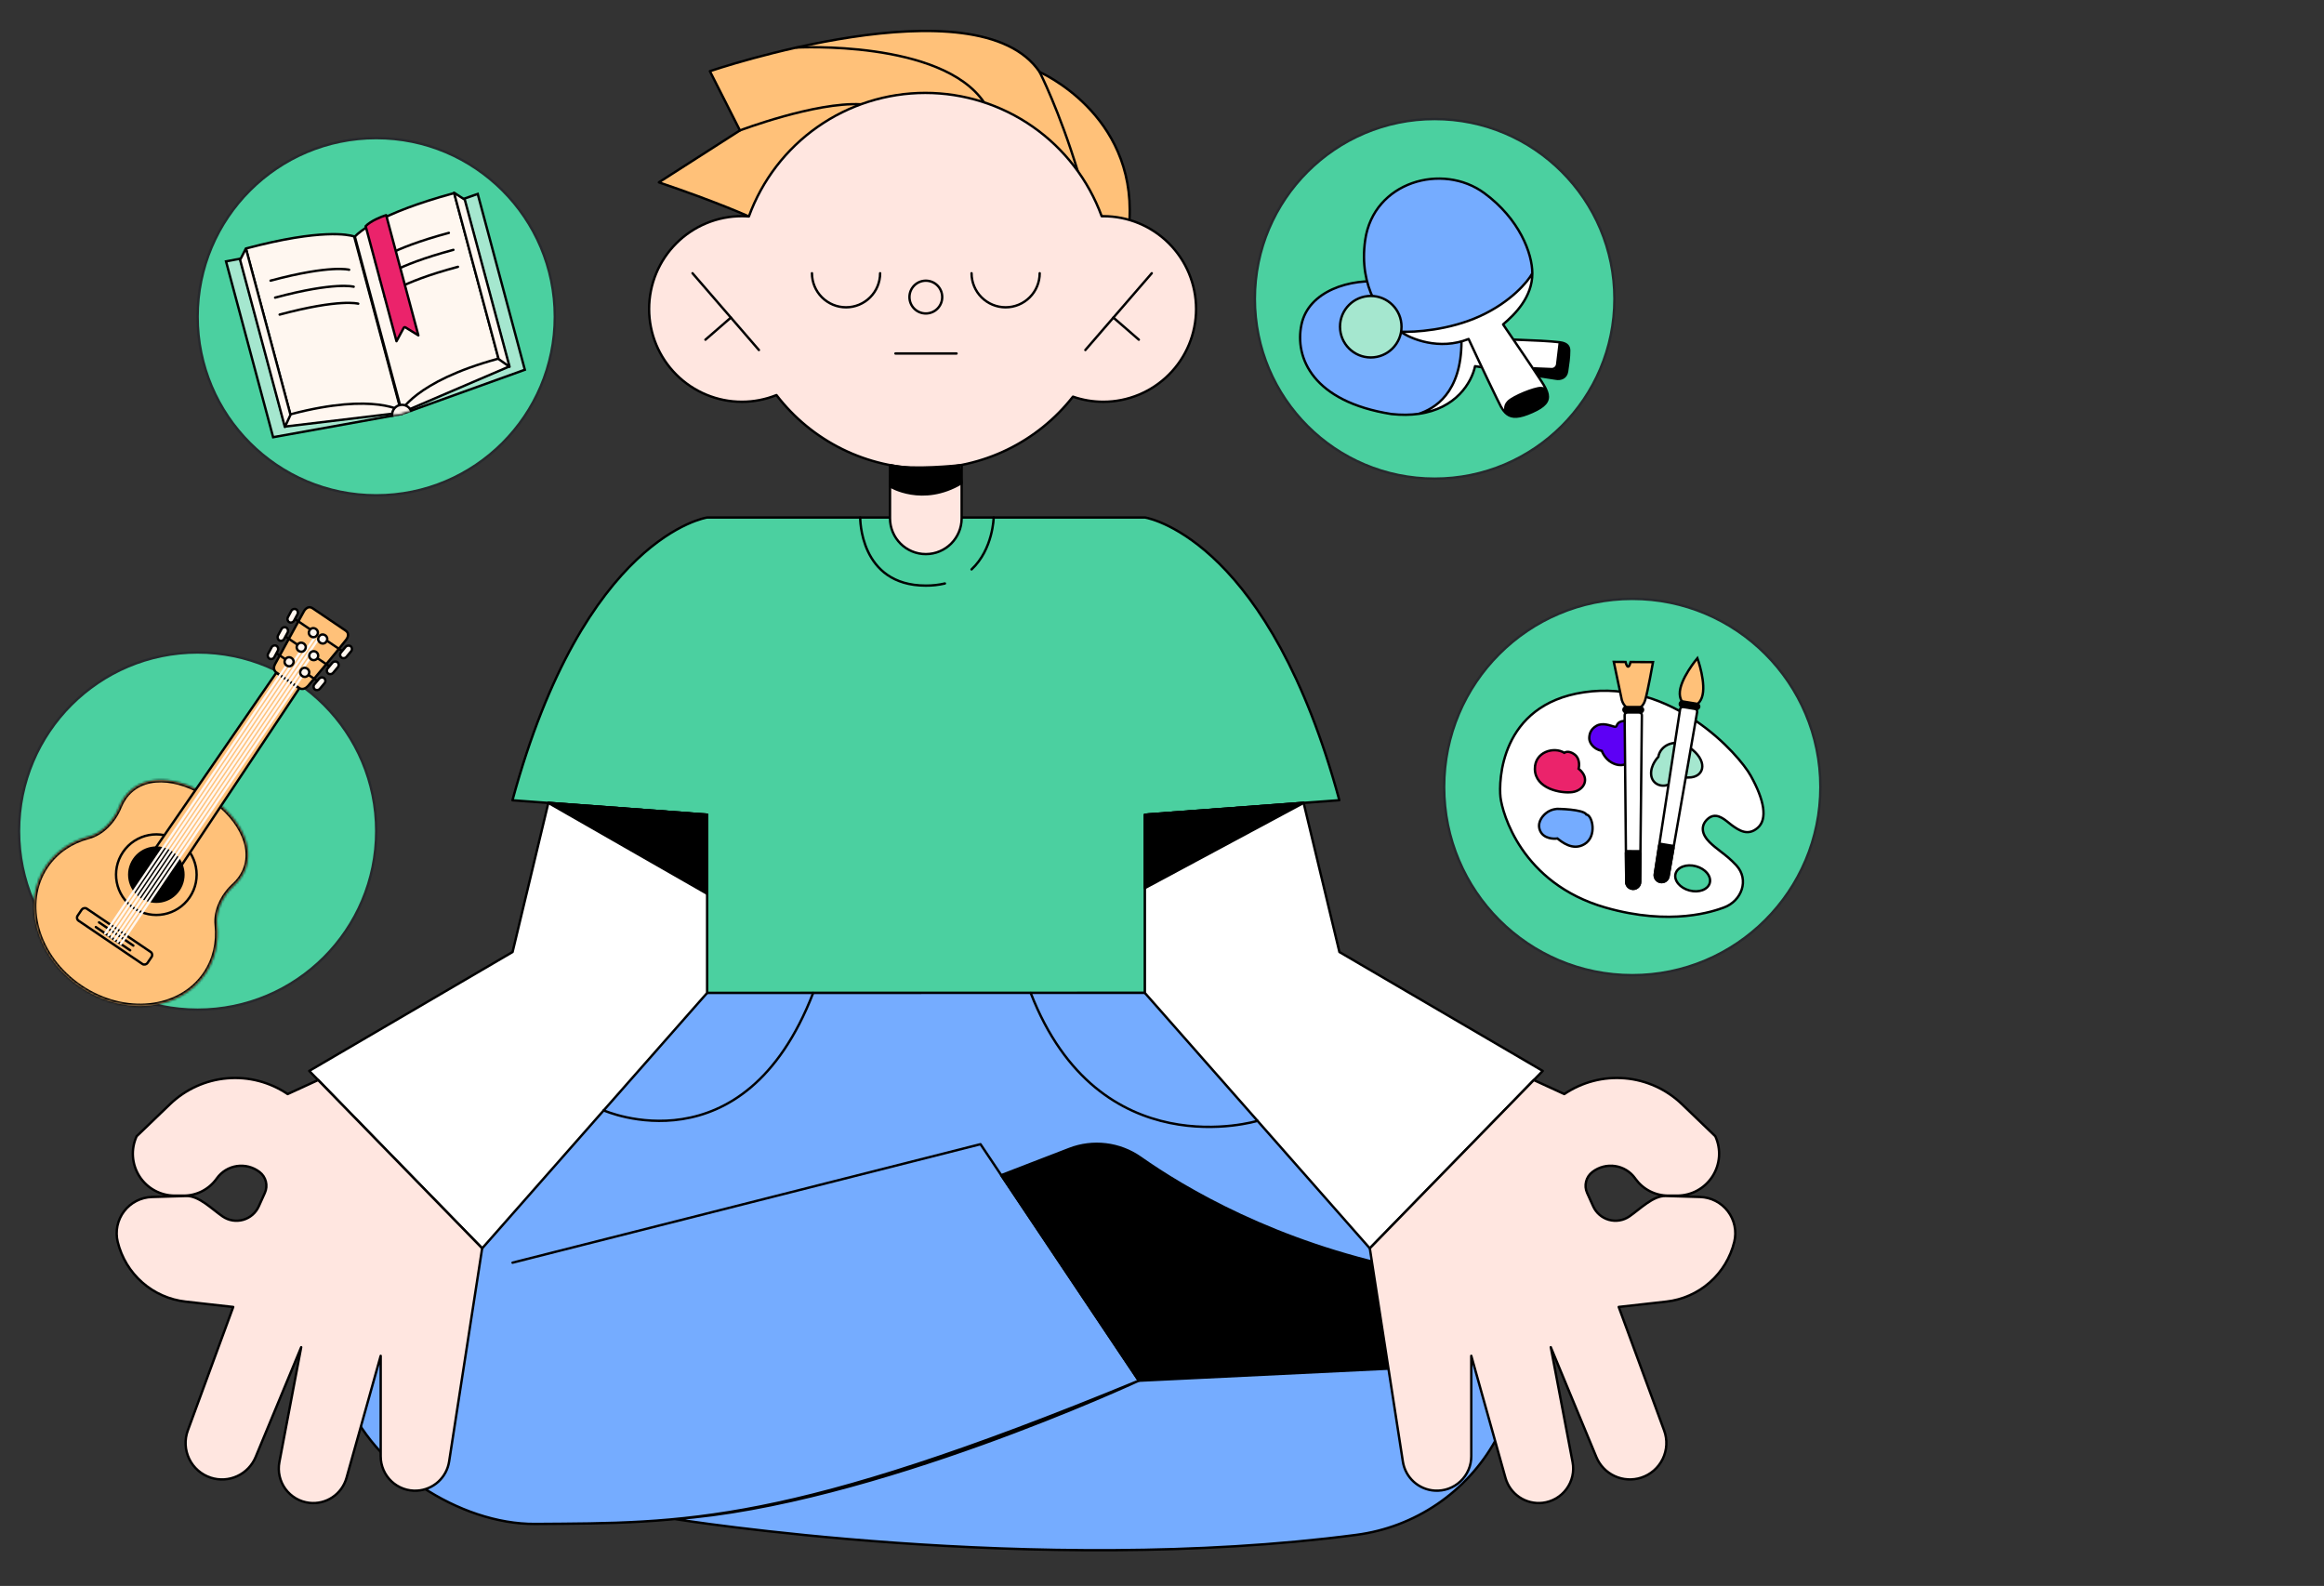<svg width="976" height="666" viewBox="0 0 976 666" fill="none" xmlns="http://www.w3.org/2000/svg">
<rect x="0" y="0" width="976" height="666" fill="#333333" stroke="none"/>
<mask id="mask0_655_695" style="mask-type:alpha" maskUnits="userSpaceOnUse" x="0" y="0" width="976" height="666">
<rect width="976" height="666" fill="#C4C4C4"/>
</mask>
<g mask="url(#mask0_655_695)">
<path d="M562.476 336.042C533.369 228.765 484.282 217.944 480.958 217.33H296.914C296.914 217.33 245.357 224.992 215.213 336.067L296.914 342.145V417H480.958V342.112L562.476 336.042Z" fill="#4BD0A0" stroke="black" stroke-linecap="round" stroke-linejoin="round"/>
<path d="M403.858 190.837C403.858 182.525 397.123 175.787 388.815 175.787C380.508 175.787 373.773 182.525 373.773 190.837V217.638C373.773 225.95 380.508 232.688 388.815 232.688C397.123 232.688 403.858 225.95 403.858 217.638V190.837Z" fill="#FFE6E0" stroke="black" stroke-linecap="round" stroke-linejoin="round"/>
<path d="M314.506 90.915C314.506 90.915 301.598 84.994 276.702 76.578L310.75 54.769L298.124 29.892C298.124 29.892 410.648 -8.368 436.638 30.274C436.638 30.274 476.854 47.688 474.342 92.374L314.506 90.915Z" fill="#FFC179" stroke="black" stroke-linecap="round" stroke-linejoin="round"/>
<path d="M310.75 54.769C310.75 54.769 342.32 42.779 361.537 43.799" stroke="black" stroke-linecap="round" stroke-linejoin="round"/>
<path d="M334.493 19.966C334.493 19.966 395.278 16.649 413.251 42.961" stroke="black" stroke-linecap="round" stroke-linejoin="round"/>
<path d="M436.638 30.274C436.638 30.274 444.862 46.428 452.597 71.835" stroke="black" stroke-linecap="round" stroke-linejoin="round"/>
<path d="M463.349 90.791H462.661C457.107 75.609 447.024 62.501 433.777 53.24C420.529 43.98 404.757 39.014 388.595 39.014C372.416 39.014 356.628 43.993 343.374 53.274C330.119 62.556 320.041 75.692 314.505 90.898C313.535 90.824 312.557 90.774 311.571 90.774C301.237 90.774 291.326 94.88 284.019 102.189C276.712 109.498 272.606 119.411 272.606 129.748C272.606 140.084 276.712 149.997 284.019 157.306C291.326 164.615 301.237 168.721 311.571 168.721C316.545 168.725 321.473 167.77 326.087 165.91C333.444 175.499 342.909 183.266 353.749 188.609C364.588 193.952 376.511 196.729 388.595 196.724C400.54 196.735 412.331 194.026 423.073 188.802C433.816 183.578 443.229 175.977 450.598 166.574C454.699 167.997 459.009 168.723 463.349 168.721C473.683 168.721 483.593 164.615 490.901 157.306C498.208 149.997 502.313 140.084 502.313 129.748C502.309 119.414 498.201 109.505 490.895 102.2C483.588 94.895 473.68 90.791 463.349 90.791V90.791Z" fill="#FFE6E0" stroke="black" stroke-linecap="round" stroke-linejoin="round"/>
<path d="M290.829 114.739L318.717 146.987" stroke="black" stroke-linecap="round" stroke-linejoin="round"/>
<path d="M296.259 142.642L306.945 133.371" stroke="black" stroke-linecap="round" stroke-linejoin="round"/>
<path d="M483.702 114.739L455.813 146.987" stroke="black" stroke-linecap="round" stroke-linejoin="round"/>
<path d="M478.271 142.642L467.585 133.371" stroke="black" stroke-linecap="round" stroke-linejoin="round"/>
<path d="M369.62 114.739C369.62 118.535 368.112 122.175 365.428 124.859C362.745 127.543 359.105 129.051 355.31 129.051C351.515 129.051 347.874 127.544 345.19 124.86C342.505 122.176 340.995 118.535 340.993 114.739" stroke="black" stroke-linecap="round" stroke-linejoin="round"/>
<path d="M436.638 114.739C436.638 118.535 435.131 122.175 432.447 124.859C429.764 127.543 426.124 129.051 422.329 129.051C420.45 129.051 418.589 128.681 416.853 127.962C415.117 127.242 413.54 126.188 412.211 124.859C410.882 123.53 409.828 121.952 409.109 120.216C408.39 118.479 408.02 116.618 408.02 114.739" stroke="black" stroke-linecap="round" stroke-linejoin="round"/>
<path d="M388.82 131.638C392.62 131.638 395.701 128.557 395.701 124.756C395.701 120.954 392.62 117.873 388.82 117.873C385.019 117.873 381.939 120.954 381.939 124.756C381.939 128.557 385.019 131.638 388.82 131.638Z" stroke="black" stroke-linecap="round" stroke-linejoin="round"/>
<path d="M376.053 148.447H401.719" stroke="black" stroke-linecap="round" stroke-linejoin="round"/>
<path d="M296.955 416.974L176.299 495.021C161.246 504.235 149.882 518.418 144.173 535.121C138.463 551.824 138.766 569.997 145.028 586.501C156.278 616.129 193.062 640.185 224.747 639.961C287.231 639.513 330.365 640.79 478.272 579.792L411.776 480.493L215.255 530.246L411.776 480.493L478.272 579.792C478.272 579.792 366.42 631.868 283.451 637.913C283.451 637.913 435.038 662.25 569.63 644.546C581.798 642.957 593.423 638.538 603.575 631.643C613.726 624.748 622.121 615.569 628.085 604.843C637.541 587.82 640.33 567.887 635.91 548.922C631.489 529.956 620.175 513.312 604.168 502.227L480.999 416.933L296.955 416.974Z" fill="#75ACFF" stroke="black" stroke-linecap="round" stroke-linejoin="round"/>
<path d="M420.48 493.512L449.09 482.475C453.981 480.584 459.261 479.926 464.466 480.559C469.671 481.193 474.64 483.098 478.935 486.107C497.588 499.234 535.657 521.764 589.544 532.818C605.353 536.051 611.778 555.165 601.2 567.355C599.328 569.505 597.042 571.256 594.478 572.501C591.914 573.746 589.124 574.461 586.277 574.602L478.255 579.818L420.48 493.512Z" fill="black" stroke="black" stroke-linecap="round" stroke-linejoin="round"/>
<path d="M230.285 337.161L215.263 399.785L129.873 449.721L202.504 524.218L296.964 416.974V342.12L230.285 337.161Z" fill="white" stroke="black" stroke-linecap="round" stroke-linejoin="round"/>
<path d="M133.604 453.56L120.804 459.439C113.329 454.385 104.346 452.048 95.356 452.821C86.366 453.594 77.914 457.429 71.41 463.685L57.383 477.168C56.157 479.85 55.624 482.796 55.833 485.738C56.042 488.679 56.986 491.52 58.578 494.001C60.171 496.483 62.361 498.524 64.948 499.938C67.535 501.352 70.435 502.094 73.383 502.095H77.147C79.839 502.095 82.493 501.454 84.889 500.226C87.285 498.997 89.354 497.216 90.926 495.03L91.091 494.806C92.071 493.438 93.316 492.28 94.751 491.401C96.187 490.522 97.784 489.941 99.448 489.69C101.112 489.44 102.81 489.526 104.44 489.943C106.071 490.36 107.601 491.1 108.94 492.119L109.015 492.177C110.32 493.173 111.249 494.582 111.651 496.173C112.053 497.765 111.904 499.446 111.228 500.942L108.683 506.581C108.066 507.95 107.157 509.168 106.019 510.147C104.881 511.127 103.543 511.846 102.098 512.253C100.652 512.66 99.135 512.746 97.653 512.504C96.171 512.261 94.761 511.697 93.52 510.851V510.851C89.077 507.833 83.572 502.078 78.233 502.244L63.783 502.667C61.515 502.735 59.29 503.308 57.272 504.346C55.254 505.383 53.492 506.859 52.117 508.665C50.742 510.47 49.787 512.56 49.322 514.782C48.858 517.004 48.896 519.301 49.433 521.507V521.507C51.043 528.105 54.641 534.05 59.738 538.537C64.835 543.025 71.187 545.839 77.934 546.599L97.947 548.847L78.88 600.706C78.169 602.639 77.856 604.695 77.959 606.751C78.062 608.807 78.58 610.822 79.48 612.673C80.38 614.525 81.645 616.175 83.199 617.526C84.752 618.876 86.563 619.899 88.521 620.533V620.533C92.179 621.721 96.15 621.486 99.643 619.875C103.136 618.265 105.893 615.396 107.365 611.843L126.491 565.746L117.33 614.007C116.959 615.964 116.995 617.975 117.436 619.917C117.877 621.859 118.713 623.689 119.892 625.293C121.071 626.898 122.568 628.242 124.29 629.242C126.011 630.242 127.92 630.876 129.898 631.105V631.105C133.322 631.502 136.776 630.665 139.638 628.744C142.501 626.823 144.585 623.944 145.517 620.624L159.876 569.37V611.552C159.876 613.523 160.278 615.473 161.059 617.282C161.84 619.092 162.983 620.722 164.417 622.073C165.851 623.425 167.546 624.469 169.399 625.141C171.251 625.812 173.221 626.099 175.188 625.981V625.981C178.483 625.785 181.613 624.466 184.055 622.244C186.497 620.022 188.104 617.03 188.609 613.767L202.488 524.21L133.604 453.56Z" fill="#FFE6E0" stroke="black" stroke-linecap="round" stroke-linejoin="round"/>
<path d="M547.479 337.161L562.509 399.785L647.89 449.721L575.259 524.218L480.809 416.974V342.12L547.479 337.161Z" fill="white" stroke="black" stroke-linecap="round" stroke-linejoin="round"/>
<path d="M644.152 453.56L656.952 459.439C664.428 454.384 673.412 452.048 682.404 452.82C691.395 453.593 699.849 457.428 706.354 463.685L720.381 477.168C721.605 479.851 722.136 482.797 721.926 485.738C721.716 488.679 720.771 491.52 719.178 494.001C717.584 496.482 715.394 498.523 712.807 499.937C710.221 501.351 707.32 502.093 704.372 502.094H700.617C697.923 502.094 695.267 501.452 692.87 500.222C690.473 498.992 688.403 497.209 686.83 495.021L686.673 494.797C685.692 493.429 684.448 492.271 683.012 491.393C681.577 490.514 679.98 489.932 678.316 489.682C676.651 489.431 674.954 489.517 673.324 489.934C671.693 490.351 670.163 491.092 668.823 492.111L668.749 492.169C667.443 493.164 666.512 494.571 666.108 496.163C665.705 497.755 665.852 499.437 666.527 500.934L669.081 506.573C669.697 507.942 670.607 509.159 671.745 510.139C672.883 511.119 674.221 511.838 675.666 512.245C677.111 512.652 678.629 512.737 680.11 512.495C681.592 512.253 683.003 511.689 684.243 510.843V510.843C688.679 507.825 694.192 502.07 699.531 502.236L713.981 502.658C716.249 502.726 718.474 503.3 720.492 504.338C722.51 505.375 724.271 506.851 725.647 508.656C727.022 510.462 727.977 512.552 728.441 514.774C728.906 516.996 728.868 519.293 728.331 521.499V521.499C726.72 528.097 723.123 534.041 718.026 538.529C712.929 543.016 706.577 545.83 699.829 546.591L679.808 548.838L698.876 600.698C699.587 602.63 699.902 604.686 699.799 606.743C699.696 608.8 699.18 610.814 698.279 612.666C697.378 614.518 696.113 616.169 694.559 617.519C693.005 618.87 691.193 619.892 689.234 620.525V620.525C685.577 621.712 681.608 621.477 678.116 619.866C674.625 618.256 671.869 615.388 670.399 611.834L651.273 565.738L660.434 613.999C660.805 615.955 660.769 617.967 660.328 619.908C659.887 621.85 659.051 623.681 657.872 625.285C656.692 626.889 655.195 628.233 653.474 629.233C651.752 630.233 649.843 630.868 647.866 631.097V631.097C644.442 631.494 640.988 630.657 638.126 628.736C635.263 626.815 633.179 623.936 632.247 620.616L617.888 569.361V611.544C617.888 613.516 617.485 615.466 616.704 617.276C615.922 619.086 614.779 620.717 613.344 622.069C611.909 623.42 610.213 624.463 608.36 625.135C606.506 625.806 604.535 626.091 602.568 625.973V625.973C599.273 625.778 596.144 624.459 593.703 622.237C591.262 620.014 589.657 617.021 589.154 613.758L575.276 524.202L644.152 453.56Z" fill="#FFE6E0" stroke="black" stroke-linecap="round" stroke-linejoin="round"/>
<path d="M230.285 337.161L296.963 375.322V342.12L230.285 337.161Z" fill="black" stroke="black" stroke-linecap="round" stroke-linejoin="round"/>
<path d="M480.809 342.12V372.943L547.479 337.161L480.809 342.12Z" fill="black" stroke="black" stroke-linecap="round" stroke-linejoin="round"/>
<path d="M373.773 204.237C373.773 204.237 387.385 212.72 403.858 202.86L402.913 195.397C402.913 195.397 383.017 197.537 374.279 195.397L373.773 204.237Z" fill="black" stroke="black" stroke-linecap="round" stroke-linejoin="round"/>
<path d="M408.02 239.115C417.081 230.648 417.313 217.306 417.313 217.306" stroke="black" stroke-linecap="round" stroke-linejoin="round"/>
<path d="M361.263 217.306C361.263 217.306 360.815 245.922 388.819 245.922C391.515 245.94 394.203 245.64 396.828 245.027" stroke="black" stroke-linecap="round" stroke-linejoin="round"/>
<path d="M253.523 466.289C253.523 466.289 312.243 492.5 341.499 416.975" stroke="black" stroke-linecap="round" stroke-linejoin="round"/>
<path d="M528.113 470.684C528.113 470.684 461.6 490.958 432.858 416.975" stroke="black" stroke-linecap="round" stroke-linejoin="round"/>
<circle cx="602.5" cy="125.5" r="75.5" fill="#4BD0A0" stroke="#27292D" stroke-linecap="round" stroke-linejoin="round"/>
<path d="M158 208C116.579 208 83 174.421 83 133C83 91.579 116.579 58 158 58C199.421 58 233 91.579 233 133C233 174.421 199.421 208 158 208Z" fill="#4BD0A0" stroke="#27292D"/>
<path d="M83 424C41.579 424 8 390.421 8 349C8 307.579 41.579 274 83 274C124.421 274 158 307.579 158 349C158 390.421 124.421 424 83 424Z" fill="#4BD0A0" stroke="#27292D"/>
<circle cx="685.5" cy="330.5" r="79" fill="#4BD0A0" stroke="#27292D"/>
<mask id="path-34-inside-1_655_695" fill="white">
<path fill-rule="evenodd" clip-rule="evenodd" d="M37.164 351.379C43.092 349.819 47.872 344.446 50.152 338.755C50.662 337.483 51.296 336.276 52.056 335.153C59.165 324.654 74.602 325.562 88.178 334.754C101.754 343.947 108.329 357.944 101.22 368.442C100.382 369.68 99.391 370.813 98.274 371.835C93.749 375.972 90.451 382.359 91.097 388.455C91.864 395.692 90.336 402.872 86.217 408.955C75.676 424.522 52.163 427.007 33.7 414.506C15.236 402.004 8.813 379.249 19.354 363.682C23.587 357.429 29.913 353.287 37.164 351.379Z"/>
</mask>
<path fill-rule="evenodd" clip-rule="evenodd" d="M37.164 351.379C43.092 349.819 47.872 344.446 50.152 338.755C50.662 337.483 51.296 336.276 52.056 335.153C59.165 324.654 74.602 325.562 88.178 334.754C101.754 343.947 108.329 357.944 101.22 368.442C100.382 369.68 99.391 370.813 98.274 371.835C93.749 375.972 90.451 382.359 91.097 388.455C91.864 395.692 90.336 402.872 86.217 408.955C75.676 424.522 52.163 427.007 33.7 414.506C15.236 402.004 8.813 379.249 19.354 363.682C23.587 357.429 29.913 353.287 37.164 351.379Z" fill="#FFC179"/>
<path d="M91.097 388.455L92.091 388.35L91.097 388.455ZM52.884 335.714C52.166 336.774 51.565 337.918 51.08 339.127L49.224 338.384C49.759 337.048 50.426 335.777 51.228 334.592L52.884 335.714ZM87.617 335.582C80.95 331.068 73.885 328.631 67.682 328.569C61.503 328.508 56.214 330.795 52.884 335.714L51.228 334.592C55.006 329.012 60.991 326.503 67.701 326.569C74.388 326.635 81.829 329.248 88.739 333.926L87.617 335.582ZM100.392 367.882C103.722 362.963 103.882 357.204 101.531 351.489C99.171 345.752 94.284 340.097 87.617 335.582L88.739 333.926C95.648 338.605 100.837 344.544 103.381 350.728C105.934 356.934 105.826 363.423 102.048 369.003L100.392 367.882ZM97.599 371.097C98.662 370.125 99.6 369.051 100.392 367.882L102.048 369.003C101.164 370.309 100.121 371.501 98.948 372.573L97.599 371.097ZM85.389 408.394C89.362 402.527 90.848 395.588 90.103 388.561L92.091 388.35C92.881 395.797 91.309 403.218 87.045 409.516L85.389 408.394ZM34.26 413.678C52.405 425.963 75.244 423.378 85.389 408.394L87.045 409.516C76.109 425.667 51.922 428.052 33.139 415.334L34.26 413.678ZM20.182 364.242C10.037 379.226 16.116 401.392 34.26 413.678L33.139 415.334C14.356 402.615 7.59 379.272 18.526 363.121L20.182 364.242ZM37.418 352.346C30.376 354.2 24.265 358.212 20.182 364.242L18.526 363.121C22.91 356.647 29.451 352.375 36.909 350.412L37.418 352.346ZM98.948 372.573C94.583 376.565 91.488 382.66 92.091 388.35L90.103 388.561C89.413 382.058 92.916 375.378 97.599 371.097L98.948 372.573ZM51.08 339.127C48.723 345.011 43.744 350.681 37.418 352.346L36.909 350.412C42.44 348.956 47.022 343.881 49.224 338.384L51.08 339.127Z" fill="black" mask="url(#path-34-inside-1_655_695)"/>
<circle r="16.916" transform="matrix(-0.828 -0.561 -0.561 0.828 65.657 367.308)" stroke="black" stroke-linejoin="round"/>
<path d="M71.42 370.606L125.693 289.055L116.026 282.51L60.455 363.182L71.42 370.606Z" fill="#FFC179" stroke="black" stroke-linecap="round" stroke-linejoin="round"/>
<rect x="-0.694" y="0.134" width="35.416" height="6.125" rx="1.5" transform="matrix(-0.828 -0.561 -0.561 0.828 64.005 400.094)" fill="#FFC179" stroke="black" stroke-linejoin="round"/>
<path d="M56.001 397.1L41.58 387.336" stroke="black" stroke-linecap="round" stroke-linejoin="round"/>
<path d="M54.67 399.067L40.248 389.302" stroke="black" stroke-linecap="round" stroke-linejoin="round"/>
<path d="M129.356 288.064C127.475 290.136 125.836 289.027 125.836 289.027L116.004 282.369C116.004 282.369 114.198 281.146 115.59 278.743C115.789 278.4 127.605 256.763 127.605 256.763C127.605 256.763 129.051 253.917 131.347 255.472L145.113 264.793C147.405 266.345 145.302 268.745 145.302 268.745C140.575 274.786 129.625 287.768 129.356 288.064Z" fill="#FFC179" stroke="black" stroke-linecap="round" stroke-linejoin="round"/>
<path d="M137.395 269.127L143.622 273.344" stroke="black" stroke-linecap="round" stroke-linejoin="round"/>
<path d="M123.629 259.807L130.512 264.467" stroke="black" stroke-linecap="round" stroke-linejoin="round"/>
<path d="M133.39 276.454L138.306 279.783" stroke="black" stroke-linecap="round" stroke-linejoin="round"/>
<path d="M119.952 267.355L125.196 270.906" stroke="black" stroke-linecap="round" stroke-linejoin="round"/>
<path d="M128.951 283.009L133.212 285.895" stroke="black" stroke-linecap="round" stroke-linejoin="round"/>
<path d="M116.169 274.354L120.757 277.461" stroke="black" stroke-linecap="round" stroke-linejoin="round"/>
<rect x="-0.704" y="0.064" width="2.958" height="6.125" rx="1.479" transform="matrix(-0.768 -0.64 -0.64 0.768 136.769 285.229)" fill="#FFF7F0" stroke="black" stroke-linejoin="round"/>
<rect x="-0.704" y="0.064" width="2.958" height="6.125" rx="1.479" transform="matrix(-0.768 -0.64 -0.64 0.768 142.343 278.538)" fill="#FFF7F0" stroke="black" stroke-linejoin="round"/>
<rect x="-0.704" y="0.064" width="2.958" height="6.125" rx="1.479" transform="matrix(-0.768 -0.64 -0.64 0.768 147.917 271.847)" fill="#FFF7F0" stroke="black" stroke-linejoin="round"/>
<rect x="114.783" y="270.503" width="2.958" height="6.125" rx="1.479" transform="rotate(28.408 114.783 270.503)" fill="#FFF7F0" stroke="black" stroke-linejoin="round"/>
<rect x="118.926" y="262.844" width="2.958" height="6.125" rx="1.479" transform="rotate(28.408 118.926 262.844)" fill="#FFF7F0" stroke="black" stroke-linejoin="round"/>
<rect x="123.069" y="255.184" width="2.958" height="6.125" rx="1.479" transform="rotate(28.408 123.069 255.184)" fill="#FFF7F0" stroke="black" stroke-linejoin="round"/>
<circle r="11.375" transform="matrix(-0.828 -0.561 -0.561 0.828 65.657 367.308)" fill="black" stroke="black" stroke-linejoin="round"/>
<path d="M45.493 392.853L127.606 271.582" stroke="#FFF7F0" stroke-linecap="round" stroke-linejoin="round"/>
<path d="M44.182 391.965L120.969 278.561" stroke="#FFF7F0" stroke-linecap="round" stroke-linejoin="round"/>
<path d="M49.426 395.516L131.096 274.901" stroke="#FFF7F0" stroke-linecap="round" stroke-linejoin="round"/>
<path d="M50.737 396.404L127.524 282.999" stroke="#FFF7F0" stroke-linecap="round" stroke-linejoin="round"/>
<path d="M48.115 394.628L134.223 267.458" stroke="#FFF7F0" stroke-linecap="round" stroke-linejoin="round"/>
<path d="M46.804 393.741L132.912 266.57" stroke="#FFF7F0" stroke-linecap="round" stroke-linejoin="round"/>
<circle r="1.875" transform="matrix(-0.828 -0.561 -0.561 0.828 127.968 282.344)" fill="#FFF7F0" stroke="black" stroke-linejoin="round"/>
<circle cx="121.413" cy="277.905" r="1.875" transform="rotate(34.102 121.413 277.905)" fill="#FFF7F0" stroke="black" stroke-linejoin="round"/>
<circle cx="131.601" cy="265.682" r="1.875" transform="rotate(34.102 131.601 265.682)" fill="#FFF7F0" stroke="black" stroke-linejoin="round"/>
<circle cx="126.507" cy="271.794" r="1.875" transform="rotate(34.102 126.507 271.794)" fill="#FFF7F0" stroke="black" stroke-linejoin="round"/>
<circle r="1.875" transform="matrix(-0.828 -0.561 -0.561 0.828 135.534 268.346)" fill="#FFF7F0" stroke="black" stroke-linejoin="round"/>
<path d="M130.199 274.293C129.618 275.151 129.842 276.317 130.7 276.897C131.557 277.478 132.723 277.253 133.304 276.396C133.884 275.538 133.66 274.373 132.802 273.792C131.945 273.212 130.779 273.436 130.199 274.293Z" fill="#FFF7F0" stroke="black" stroke-linecap="round" stroke-linejoin="round"/>
<path fill-rule="evenodd" clip-rule="evenodd" d="M717.913 353.614C714.527 350.224 714.142 346.628 717.155 343.916C720.418 340.98 723.652 343.605 726.065 345.564C726.516 345.931 726.938 346.274 727.327 346.553C730.342 348.717 734.061 351.258 738.228 347.587C742.395 343.916 740.913 335.91 735.239 325.74C730.2 316.709 702.291 285.185 665.181 290.712C629.776 295.985 629.442 328.377 630.152 334.781C630.862 341.184 638.818 370.94 674.221 381.11C701.879 389.055 719.798 382.616 723.941 381.11C731.474 378.37 734.734 369.433 729.212 363.407C726.869 360.849 724.643 359.135 722.538 357.515C720.925 356.272 719.382 355.085 717.913 353.614ZM709.492 373.949C713.462 375.012 717.292 373.594 718.046 370.781C718.799 367.968 716.192 364.825 712.222 363.762C708.252 362.698 704.422 364.116 703.668 366.929C702.914 369.742 705.522 372.885 709.492 373.949Z" fill="white"/>
<path d="M717.155 343.916L716.821 343.544L716.821 343.544L717.155 343.916ZM717.913 353.614L717.559 353.967L717.559 353.967L717.913 353.614ZM726.065 345.564L725.75 345.952L725.75 345.952L726.065 345.564ZM727.327 346.553L727.619 346.146L727.619 346.146L727.327 346.553ZM738.228 347.587L737.897 347.212L737.897 347.212L738.228 347.587ZM735.239 325.74L735.676 325.497L735.676 325.497L735.239 325.74ZM665.181 290.712L665.108 290.217L665.108 290.217L665.181 290.712ZM630.152 334.781L629.655 334.836L630.152 334.781ZM674.221 381.11L674.083 381.59L674.083 381.59L674.221 381.11ZM723.941 381.11L724.112 381.579L724.112 381.579L723.941 381.11ZM729.212 363.407L728.844 363.745L728.844 363.745L729.212 363.407ZM722.538 357.515L722.233 357.911L722.233 357.911L722.538 357.515ZM718.046 370.781L717.563 370.652L717.563 370.652L718.046 370.781ZM709.492 373.949L709.363 374.432L709.363 374.432L709.492 373.949ZM703.668 366.929L704.151 367.058L704.151 367.058L703.668 366.929ZM716.821 343.544C715.217 344.988 714.478 346.712 714.636 348.553C714.792 350.373 715.817 352.223 717.559 353.967L718.266 353.26C716.623 351.615 715.762 349.972 715.633 348.468C715.505 346.986 716.081 345.556 717.49 344.287L716.821 343.544ZM726.38 345.176C725.189 344.209 723.709 343.001 722.094 342.433C721.276 342.145 720.403 342.013 719.5 342.166C718.595 342.32 717.697 342.756 716.821 343.544L717.49 344.287C718.245 343.608 718.974 343.27 719.668 343.152C720.365 343.033 721.064 343.13 721.763 343.376C723.183 343.876 724.527 344.96 725.75 345.952L726.38 345.176ZM727.619 346.146C727.244 345.878 726.834 345.545 726.38 345.176L725.75 345.952C726.198 346.316 726.632 346.669 727.035 346.959L727.619 346.146ZM737.897 347.212C735.935 348.941 734.131 349.18 732.464 348.773C730.746 348.352 729.138 347.237 727.619 346.146L727.035 346.959C728.531 348.032 730.29 349.27 732.227 349.744C734.215 350.23 736.354 349.905 738.558 347.962L737.897 347.212ZM734.802 325.984C737.626 331.045 739.383 335.528 739.93 339.175C740.476 342.823 739.8 345.535 737.897 347.212L738.558 347.962C740.823 345.967 741.49 342.841 740.918 339.027C740.347 335.21 738.526 330.606 735.676 325.497L734.802 325.984ZM665.255 291.206C683.646 288.467 699.775 294.905 711.955 303.18C724.145 311.461 732.325 321.545 734.802 325.984L735.676 325.497C733.113 320.904 724.819 310.71 712.517 302.353C700.206 293.99 683.826 287.429 665.108 290.217L665.255 291.206ZM630.649 334.725C630.3 331.584 630.206 321.983 634.577 312.532C638.932 303.116 647.732 293.816 665.255 291.206L665.108 290.217C647.226 292.881 638.155 302.414 633.669 312.113C629.2 321.777 629.293 331.574 629.655 334.836L630.649 334.725ZM674.359 380.629C639.222 370.536 631.346 341.014 630.649 334.725L629.655 334.836C630.378 341.354 638.413 371.344 674.083 381.59L674.359 380.629ZM723.77 380.64C719.683 382.126 701.878 388.534 674.359 380.629L674.083 381.59C701.879 389.575 719.913 383.106 724.112 381.579L723.77 380.64ZM728.844 363.745C731.476 366.618 732.011 370.169 730.996 373.338C729.978 376.518 727.395 379.322 723.77 380.64L724.112 381.579C728.021 380.158 730.834 377.124 731.948 373.643C733.066 370.153 732.47 366.223 729.581 363.069L728.844 363.745ZM722.233 357.911C724.338 359.531 726.532 361.222 728.844 363.745L729.581 363.069C727.205 360.476 724.948 358.739 722.843 357.119L722.233 357.911ZM717.559 353.967C719.055 355.465 720.623 356.671 722.233 357.911L722.843 357.119C721.226 355.874 719.709 354.705 718.266 353.26L717.559 353.967ZM717.563 370.652C717.239 371.86 716.243 372.816 714.801 373.35C713.362 373.883 711.518 373.974 709.622 373.466L709.363 374.432C711.436 374.987 713.493 374.901 715.149 374.288C716.803 373.675 718.099 372.515 718.529 370.911L717.563 370.652ZM712.092 364.245C713.989 364.753 715.54 365.753 716.52 366.935C717.502 368.118 717.886 369.444 717.563 370.652L718.529 370.911C718.959 369.306 718.417 367.654 717.29 366.296C716.163 364.937 714.424 363.834 712.351 363.279L712.092 364.245ZM704.151 367.058C704.475 365.85 705.471 364.894 706.912 364.36C708.352 363.827 710.195 363.736 712.092 364.245L712.351 363.279C710.278 362.723 708.221 362.809 706.565 363.422C704.911 364.035 703.615 365.195 703.185 366.799L704.151 367.058ZM709.622 373.466C707.725 372.957 706.174 371.957 705.193 370.775C704.212 369.593 703.827 368.267 704.151 367.058L703.185 366.799C702.755 368.404 703.297 370.056 704.424 371.414C705.551 372.773 707.289 373.876 709.363 374.432L709.622 373.466Z" fill="black"/>
<path d="M701.34 329.131C698.329 331.014 693.805 329.508 693.429 325.364C693.052 321.221 696.446 317.831 696.446 317.831C697.199 312.935 703.978 309.168 710.758 314.817C717.538 320.467 715.278 326.494 709.252 326.494C703.225 326.494 704.352 327.247 701.34 329.131Z" fill="#A5E7CF" stroke="black"/>
<path d="M649.16 341.56C647.352 343.067 645.357 345.916 646.9 349.094C648.443 352.271 652.676 352.358 654.057 352.107C655.815 353.488 660.513 357.473 665.46 354.468C670.769 351.243 668.85 342.415 666.213 342.039C664.958 339.779 654.057 339.677 654.057 339.677C654.057 339.677 651.42 339.677 649.16 341.56Z" fill="#75ACFF" stroke="black"/>
<path d="M672.714 315.348C668.797 314.444 667.441 311.581 667.441 310.074C667.441 308.568 667.818 306.308 670.454 304.801C673.091 303.295 676.481 304.801 677.988 305.178C679.494 305.555 678.364 303.671 681.001 302.918C683.112 302.315 686.179 303.505 687.78 306.308C689.287 308.944 689.287 314.218 685.897 318.361C682.389 322.648 678.781 321.304 676.857 320.244C673.844 318.584 672.714 315.348 672.714 315.348Z" fill="#5D00F5" stroke="black"/>
<path d="M644.595 322.962C644.475 315.718 652.61 313.412 656.951 316.134C657.906 315.48 659.61 315.521 661.414 316.94C663.217 318.359 663.415 321.116 662.96 322.814C668.1 326.921 665.183 331.988 660.328 332.637C655.473 333.286 644.731 331.187 644.595 322.962Z" fill="#EB236B" stroke="black"/>
<path d="M684.798 278L694.207 278.057C694.207 278.057 692.009 290.437 690.898 294.065C689.23 299.508 682.778 299.471 681.112 294.01L677.74 277.953L682.674 277.988C682.674 277.988 683.69 282.394 684.798 278Z" fill="#FFC179" stroke="black"/>
<path d="M682.827 357.442L682.286 300.445C682.278 299.611 682.952 298.931 683.786 298.931L688.033 298.933C688.867 298.934 689.541 299.615 689.532 300.449L688.933 357.445L682.827 357.442ZM688.923 358.445L688.797 370.37C688.781 371.974 687.476 373.264 685.872 373.264C684.269 373.263 682.965 371.971 682.95 370.367L682.836 358.442L688.923 358.445Z" fill="white" stroke="black"/>
<path d="M682.332 357.942L682.45 370.372C682.468 372.25 683.994 373.763 685.872 373.763C687.749 373.764 689.278 372.253 689.297 370.375L689.428 357.946L682.332 357.942Z" fill="black"/>
<rect x="681.767" y="296.924" width="8.286" height="2.26" rx="1.13" transform="rotate(0.029 681.767 296.924)" fill="black" stroke="black"/>
<path d="M705.446 291.412C705.267 285.375 712.847 276.389 712.847 276.389C712.847 276.389 716.784 287.211 714.717 292.931C712.65 298.651 705.625 297.449 705.446 291.412Z" fill="#FFC179" stroke="black"/>
<path d="M696.914 354.292L705.567 297.953C705.694 297.128 706.469 296.565 707.292 296.7L711.483 297.387C712.306 297.521 712.861 298.302 712.718 299.124L702.94 355.279L696.914 354.292ZM702.769 356.264L700.723 368.013C700.448 369.592 698.952 370.656 697.37 370.397C695.787 370.137 694.709 368.652 694.952 367.067L696.763 355.28L702.769 356.264Z" fill="white" stroke="black"/>
<path d="M696.345 354.705L694.458 366.991C694.173 368.847 695.436 370.586 697.289 370.89C699.142 371.194 700.894 369.948 701.216 368.098L703.348 355.852L696.345 354.705Z" fill="black"/>
<rect x="705.623" y="294.393" width="8.286" height="2.26" rx="1.13" transform="rotate(9.304 705.623 294.393)" fill="black" stroke="black"/>
<path d="M642.753 119.633L643.632 114.837L639.238 120.069L632.648 126.172L625.619 130.532L618.59 133.584L610.243 136.635L601.456 138.379L593.109 139.251H588.276L590.473 140.995L595.306 142.739L602.774 144.483L609.803 144.047L613.757 143.175V147.534L612.879 153.202L610.682 160.177L608.046 164.537L603.653 169.768L599.26 172.384L598.381 173.256L605.41 170.64L609.803 168.025L614.197 164.101L617.711 158.869L619.469 154.074L619.908 153.638H621.665L630.452 171.512L633.088 174.128L637.92 175L644.071 172.384L649.343 168.461V165.409L648.904 163.229L645.389 157.998L654.615 159.305L656.811 158.433L657.69 157.126L659.008 147.534L658.569 144.919L655.494 143.611L643.192 142.739H635.284L630.891 136.199L635.724 131.404L640.556 125.3L642.753 119.633Z" fill="white"/>
<path d="M584.182 173.873C551.382 168.661 543.648 150.285 546.567 136.306C549.487 122.328 566.69 116.649 581.56 118.396C610.6 120.144 617.278 134.85 616.986 141.985L613.487 143.295C613.487 165.137 602.116 171.689 595.555 173.798C592.199 174.268 588.421 174.335 584.182 173.873Z" fill="#75ACFF"/>
<path d="M655.055 143.732C658.569 144.169 659.008 145.916 659.008 147.227C659.008 150.316 658.569 152.906 658.13 155.963C657.753 158.584 655.495 159.458 653.299 159.021L619.478 153.779C618.032 160.616 611.519 171.603 595.764 173.798M655.055 143.732C647.211 142.757 627.176 142.422 617.284 141.985C617.577 134.85 610.872 120.144 581.709 118.396C566.776 116.649 549.502 122.328 546.57 136.306C543.638 150.285 551.404 168.661 584.342 173.873C588.6 174.335 592.393 174.268 595.764 173.798M655.055 143.732C655.055 143.732 654.323 149.731 653.944 153.011C653.814 154.141 652.776 155.042 651.64 154.994L643.967 154.675M595.764 173.798C602.352 171.689 613.771 165.137 613.771 143.295" stroke="black" stroke-linejoin="round"/>
<path d="M642.672 119.633L643.549 114.837L639.163 120.069L632.582 126.172L625.564 130.532L618.545 133.584L610.21 136.635L601.437 138.379L593.102 139.251H588.276L590.47 140.995L595.295 142.739L602.753 144.483L609.771 144.047L613.719 143.175L616.352 142.303L621.616 153.638L630.389 171.512L633.021 174.128L637.847 175L643.967 172.967L649.252 169.309L650.065 165.65L649.252 163.211L645.187 157.114L635.431 142.48L630.828 136.199L636.244 131.911L640.479 125.3L642.672 119.633Z" fill="white"/>
<path d="M623.343 81.086C638.134 91.959 643.524 106.459 643.524 114.787C641.622 118.288 634.573 126.779 621.588 132.731C608.604 138.683 593.952 139.588 588.25 139.296C580.374 133.606 570.47 120.787 573.335 100.781C576.844 76.272 605.796 68.188 623.343 81.086Z" fill="#75ACFF"/>
<path d="M588.25 139.296C592.49 142.36 604.482 147.261 616.765 142.36C621.444 152.572 629.711 169.726 630.362 170.808C631.151 172.121 631.941 173.158 632.872 173.872M588.25 139.296C580.374 133.606 570.47 120.787 573.335 100.781C576.844 76.272 605.796 68.188 623.343 81.086C638.134 91.959 643.524 106.459 643.524 114.787M588.25 139.296C593.952 139.588 608.604 138.683 621.588 132.731C634.573 126.779 641.622 118.288 643.524 114.787M643.524 114.787C643.524 124.853 636.212 132.001 631.241 136.232C635.335 142.214 644.313 155.402 647.472 160.304C648.793 162.354 649.672 164.061 649.961 165.556M632.872 173.872C635.047 175.539 637.996 175.448 643.524 172.996C648.778 170.666 650.536 168.53 649.961 165.556M632.872 173.872C632.328 172.851 631.365 170.682 633.433 168.62C635.626 166.431 644.398 162.93 647.031 162.93C649.156 162.93 649.859 164.681 649.961 165.556" stroke="black" stroke-linejoin="round"/>
<circle cx="575.675" cy="137.195" r="12.915" fill="#A5E7CF" stroke="black" stroke-linejoin="round"/>
<path d="M633.804 174.594L632.585 173.374L632.178 171.748L632.991 169.309L635.43 167.276L643.561 163.618L647.219 162.805L649.252 163.618L650.065 165.65V167.683L648.439 170.122L645.187 172.155L639.089 174.594L636.243 175L633.804 174.594Z" fill="black"/>
<path d="M654.13 153.455L654.943 143.699L658.195 144.919L659.008 146.545L658.195 156.301L657.382 158.333L654.943 159.146L646 157.927L643.967 154.675L651.691 155.081H652.91L654.13 153.455Z" fill="black"/>
<path d="M200.629 81.439L149.122 99.433L169.037 173.757L220.413 155.274L200.629 81.439Z" fill="#A5E7CF" stroke="black"/>
<path d="M94.922 109.765L148.525 99.594L168.44 173.918L114.706 183.599L94.922 109.765Z" fill="#A5E7CF" stroke="black"/>
<path d="M101.145 109.557C119.823 104.604 132.347 104.255 140.194 105.139C144.15 105.585 146.919 106.344 148.689 106.986C149.574 107.307 150.21 107.598 150.621 107.807C150.81 107.903 150.951 107.981 151.047 108.037L168.533 173.294L119.786 179.127L101.145 109.557Z" fill="#FFF7F0" stroke="black" stroke-linecap="round" stroke-linejoin="round"/>
<path d="M148.803 99.511L168.33 172.385C167.968 172.209 167.511 172.005 166.952 171.79C165.285 171.146 162.71 170.395 159.041 169.936C151.702 169.017 139.989 169.267 122.403 173.875C122.122 173.948 121.839 173.779 121.771 173.523L103.37 104.849C103.301 104.593 103.462 104.307 103.738 104.235C134.901 96.001 146.404 98.57 148.569 99.24C148.671 99.272 148.762 99.359 148.803 99.511Z" fill="#FFF7F0" stroke="black" stroke-linecap="round" stroke-linejoin="round"/>
<path d="M113.623 117.858C138.943 111.073 146.624 113.283 146.624 113.283" stroke="black" stroke-linecap="round" stroke-linejoin="round"/>
<path d="M115.532 124.982C140.853 118.197 148.534 120.407 148.534 120.407" stroke="black" stroke-linecap="round" stroke-linejoin="round"/>
<path d="M117.441 132.107C142.762 125.322 150.442 127.532 150.442 127.532" stroke="black" stroke-linecap="round" stroke-linejoin="round"/>
<path d="M119.638 179.312L122.002 174.198L103.279 104.324L100.835 109.139L119.638 179.312Z" fill="#FFF7F0"/>
<path d="M122.002 174.198L122.455 174.408C122.505 174.302 122.515 174.182 122.485 174.069L122.002 174.198ZM119.638 179.312L119.155 179.442C119.21 179.645 119.386 179.792 119.595 179.81C119.805 179.828 120.004 179.713 120.092 179.522L119.638 179.312ZM100.835 109.139L100.389 108.913C100.334 109.023 100.32 109.15 100.352 109.269L100.835 109.139ZM103.279 104.324L103.762 104.194C103.708 103.994 103.537 103.848 103.331 103.827C103.125 103.805 102.927 103.913 102.833 104.098L103.279 104.324ZM121.548 173.988L119.184 179.102L120.092 179.522L122.455 174.408L121.548 173.988ZM120.121 179.183L101.318 109.01L100.352 109.269L119.155 179.442L120.121 179.183ZM101.281 109.365L103.725 104.55L102.833 104.098L100.389 108.913L101.281 109.365ZM102.796 104.453L121.519 174.328L122.485 174.069L103.762 104.194L102.796 104.453Z" fill="black"/>
<path d="M195.137 84.373C176.536 89.408 165.547 95.359 159.213 100.043C156.019 102.404 154.008 104.445 152.8 105.884C152.195 106.604 151.792 107.174 151.542 107.559C151.426 107.737 151.343 107.876 151.288 107.972L168.774 173.23L213.778 153.942L195.137 84.373Z" fill="#FFF7F0" stroke="black" stroke-linecap="round" stroke-linejoin="round"/>
<path d="M149.09 99.584L168.579 172.316C168.802 171.984 169.093 171.582 169.466 171.119C170.582 169.732 172.427 167.799 175.361 165.573C181.228 161.122 191.447 155.5 208.899 150.719C209.179 150.642 209.34 150.355 209.271 150.099L190.906 81.559C190.837 81.302 190.555 81.136 190.279 81.211C159.326 89.622 150.69 97.573 149.157 99.234C149.085 99.312 149.05 99.433 149.09 99.584Z" fill="#FFF7F0" stroke="black" stroke-linecap="round" stroke-linejoin="round"/>
<path d="M188.506 97.793C163.253 104.56 157.724 110.309 157.724 110.309" stroke="black" stroke-linecap="round" stroke-linejoin="round"/>
<path d="M190.416 104.917C165.163 111.684 159.634 117.433 159.634 117.433" stroke="black" stroke-linecap="round" stroke-linejoin="round"/>
<path d="M192.325 112.042C167.071 118.808 161.542 124.558 161.542 124.558" stroke="black" stroke-linecap="round" stroke-linejoin="round"/>
<path d="M213.999 154.028L209.395 150.781L190.672 80.907L195.196 83.855L213.999 154.028Z" fill="#FFF7F0"/>
<path d="M209.395 150.781L209.107 151.19C209.011 151.122 208.942 151.024 208.912 150.911L209.395 150.781ZM213.999 154.028L214.482 153.899C214.536 154.102 214.458 154.318 214.285 154.438C214.112 154.559 213.883 154.558 213.711 154.437L213.999 154.028ZM195.196 83.855L195.469 83.436C195.572 83.504 195.647 83.607 195.679 83.726L195.196 83.855ZM190.672 80.907L190.189 81.036C190.136 80.836 190.211 80.624 190.379 80.502C190.546 80.38 190.772 80.375 190.945 80.488L190.672 80.907ZM209.683 150.373L214.287 153.62L213.711 154.437L209.107 151.19L209.683 150.373ZM213.516 154.158L194.713 83.985L195.679 83.726L214.482 153.899L213.516 154.158ZM194.923 84.274L190.399 81.326L190.945 80.488L195.469 83.436L194.923 84.274ZM191.155 80.777L209.878 150.652L208.912 150.911L190.189 81.036L191.155 80.777Z" fill="black"/>
<mask id="mask1_655_695" style="mask-type:alpha" maskUnits="userSpaceOnUse" x="94" y="80" width="127" height="104">
<path fill-rule="evenodd" clip-rule="evenodd" d="M148.366 98.996L94.762 109.166L114.546 183.001L168.281 173.32L148.366 98.996ZM148.963 98.836L200.47 80.842L220.254 154.677L168.878 173.16L148.963 98.836Z" fill="#F3F4F7"/>
<path d="M94.762 109.166L94.669 108.675L94.14 108.775L94.279 109.296L94.762 109.166ZM148.366 98.996L148.849 98.867L148.728 98.418L148.272 98.505L148.366 98.996ZM114.546 183.001L114.063 183.13L114.182 183.575L114.635 183.493L114.546 183.001ZM168.281 173.32L168.369 173.812L168.904 173.715L168.763 173.19L168.281 173.32ZM200.47 80.842L200.953 80.713L200.813 80.192L200.305 80.37L200.47 80.842ZM148.963 98.836L148.798 98.364L148.36 98.517L148.48 98.965L148.963 98.836ZM220.254 154.677L220.423 155.147L220.856 154.992L220.737 154.547L220.254 154.677ZM168.878 173.16L168.395 173.289L168.536 173.814L169.047 173.63L168.878 173.16ZM94.856 109.657L148.459 99.487L148.272 98.505L94.669 108.675L94.856 109.657ZM115.029 182.872L95.245 109.037L94.279 109.296L114.063 183.13L115.029 182.872ZM168.192 172.827L114.458 182.509L114.635 183.493L168.369 173.812L168.192 172.827ZM147.883 99.125L167.798 173.449L168.763 173.19L148.849 98.867L147.883 99.125ZM200.305 80.37L148.798 98.364L149.128 99.308L200.635 81.314L200.305 80.37ZM220.737 154.547L200.953 80.713L199.987 80.972L219.771 154.806L220.737 154.547ZM169.047 173.63L220.423 155.147L220.085 154.206L168.709 172.689L169.047 173.63ZM148.48 98.965L168.395 173.289L169.361 173.03L149.446 98.707L148.48 98.965Z" fill="black"/>
</mask>
<g mask="url(#mask1_655_695)">
<circle cx="168.818" cy="174.136" r="4.137" transform="rotate(-15 168.818 174.136)" fill="#FFF7F0" stroke="black"/>
</g>
<path d="M169.552 137.663L166.513 143.292L153.566 94.974C154.62 93.869 156.305 92.839 158.031 92.002C159.586 91.247 161.128 90.671 162.174 90.351L175.7 140.83L170.254 137.475C170.137 137.403 169.995 137.382 169.862 137.418C169.729 137.453 169.617 137.542 169.552 137.663Z" fill="#EB236B" stroke="black" stroke-linecap="round" stroke-linejoin="round"/>
</g>
</svg>
